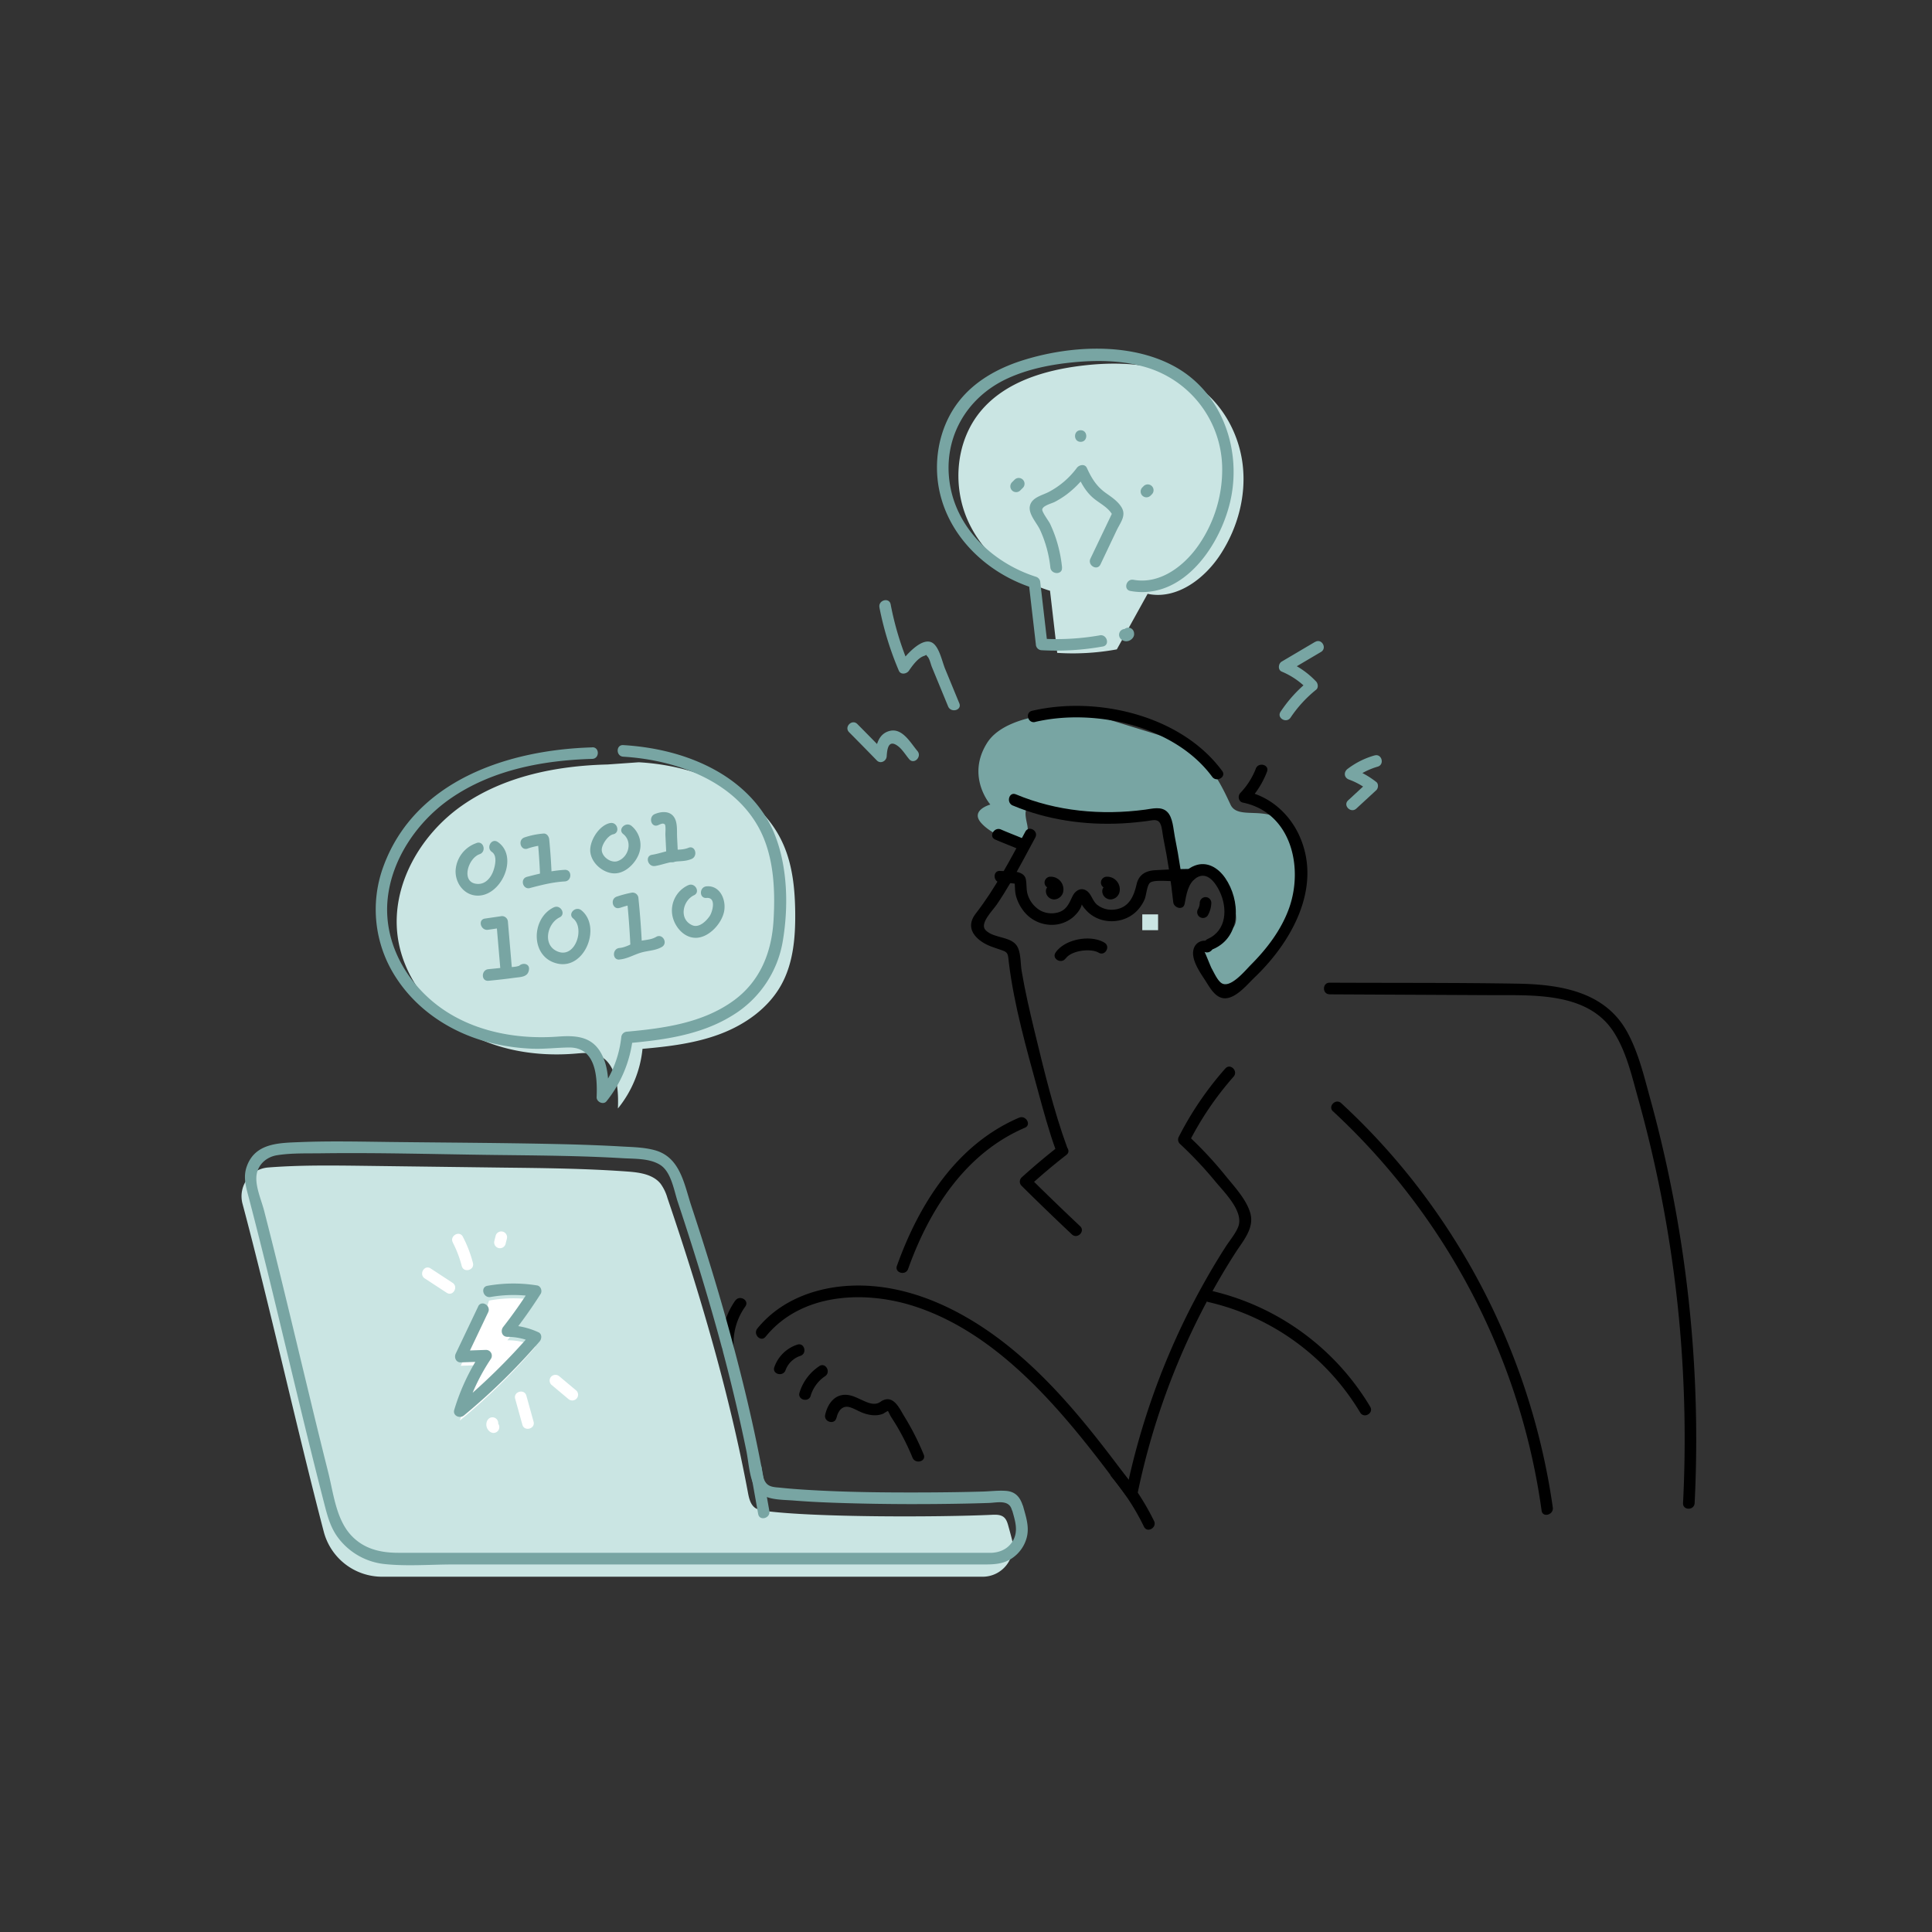 <svg viewBox="0 0 1000 1000" width="1000" height="1000" xmlns="http://www.w3.org/2000/svg"><rect x="0" y="0" width="1000" height="1000" fill="#333333" stroke="none"/><g fill="#cae5e3"><path d="M314.5 395.69c-26.44.66-53.59 6.07-75.28 21.21s-36.86 41.42-33.41 67.65c2.63 20.07 15.89 37.94 33.19 48.45s38.27 14 58.44 12.38c3.82-.31 7.76-.78 11.38.46 10.19 3.49 11.49 17.15 11 27.91a57.94 57.94 0 0012.74-30.87c13.7-1.2 27.52-2.87 40.37-7.75s24.78-13.33 31.44-25.35c6.24-11.25 7.37-24.59 7.23-37.46-.13-12.07-1.33-24.38-6.23-35.42-12.24-27.56-44.65-40.7-74.76-42.35M578.07 336.11a126.16 126.16 0 01-30.86 1.82l-3.72-32.14c-18.76-5.76-35.39-19.33-43-37.4S495 228 507.58 212.86c12.68-15.26 33.31-21.36 53-23.66 20.71-2.41 43.22-1 60 11.34 12.76 9.39 20.86 24.52 22.66 40.26s-2.51 31.93-11 45.32C624 299.29 609.19 310.6 594 307.36M521.94 789.93c-.46-1.69-1-3.49-2.34-4.62-1.67-1.39-4.06-1.35-6.23-1.25-26.46 1.24-91.12 1.44-117.38-2a11.5 11.5 0 01-5-1.48c-2.55-1.71-3.31-5.07-3.87-8.09-9.58-51.21-24.85-103.07-41.65-152.38a23.62 23.62 0 00-3.56-7.43c-4-4.92-11-5.86-17.34-6.31-21-1.52-42-1.77-63-2l-74.57-.96c-16.07-.19-32.21-.38-48.21.88A14.94 14.94 0 00125.51 623c13.68 51.26 28.32 117.34 42.07 169.81a31.21 31.21 0 0030.19 23.3h310.91a15.6 15.6 0 0015-19.74c-.55-2.13-1.14-4.28-1.74-6.44z"/></g><path d="M250.11 682.48l-11.64 24.45 13.12-.45A102.76 102.76 0 00238 735.27 315.29 315.29 0 00277.21 697a32.66 32.66 0 00-14.6-3.26A242.75 242.75 0 00277.24 673a67.93 67.93 0 00-24.13.19" fill="#fff"/><path d="M380.57 673.18a37.79 37.79 0 00-6.78 24.74c.29 3.84 6.3 3.87 6 0a32.53 32.53 0 016-21.71c2.23-3.17-3-6.18-5.19-3z"/><g fill="#78a5a3"><path d="M529.52 779.75c-1.34-4.6-3.76-7.7-8.82-8.08-3.9-.29-8 .23-11.86.35-9.64.29-19.29.41-28.93.46-21.21.09-42.47-.07-63.64-1.43-4.07-.26-8.14-.57-12.2-1-2.06-.23-4.42-.21-6.23-1.3-3.13-1.87-3.23-6.94-3.86-10.22-2.9-15.11-6.26-30.13-10-45.06-7.47-30-16.36-59.69-26.08-89.07-3.79-11.46-5.74-25.43-19-29.06-5.94-1.63-12.4-1.61-18.49-2-8.2-.46-16.41-.76-24.62-1-31.42-.8-62.87-.89-94.3-1.26-15.49-.19-31-.54-46.48.08-10.78.44-22.93.49-27.26 12.52-1.7 4.72-.88 9 .36 13.74q2.7 10.2 5.28 20.45 5.09 20.09 9.92 40.22c6.63 27.4 13.1 54.83 19.94 82.17q2.22 8.85 4.5 17.7c1.54 6 3 11.81 6.55 17a34.54 34.54 0 0024.7 14.59c11.66 1.24 23.89.21 35.58.21h273c5.88 0 11.45.2 16.6-3.46a18.67 18.67 0 007.29-10.58c1.38-5.53-.43-10.66-1.89-16-1-3.73-6.82-2.15-5.79 1.59 1.56 5.7 3.66 11.29.17 16.71-2.4 3.72-6.32 5.48-10.61 5.7H206.14c-9.28 0-18-2-24.59-9.26-7.66-8.43-9-21.83-11.69-32.5q-4.86-19.34-9.51-38.72C154 697 147.78 670.71 141.23 644.5q-2.22-8.89-4.5-17.76c-1.43-5.55-4.5-12.29-4-18s5-9.9 10.7-10.8c7.5-1.2 15.53-.88 23.12-1 29.92-.38 59.9.51 89.83.87 15.09.18 30.19.29 45.28.76 6.9.22 13.79.51 20.67.92 6.22.37 14.07 0 19.51 3.54 5.67 3.72 7 13.22 9.05 19.31q3.65 10.95 7.13 21.95 6.74 21.23 12.74 42.66t11 43.12q2.38 10.3 4.51 20.66c1.23 6 1.49 13.1 4.19 18.62 3.58 7.35 13.29 6.76 20.34 7.32 9.26.74 18.54 1.11 27.82 1.37 20.46.59 40.94.62 61.41.21q5.87-.12 11.74-.32c4.29-.14 10.37-1.83 11.91 3.41 1.13 3.71 6.93 2.13 5.84-1.59z"/><path d="M247.52 676.2l-11.64 24.45c-.93 2 .15 4.6 2.59 4.52l13.12-.44-2.59-4.53a110.18 110.18 0 00-13.87 29.51c-.94 3.1 2.86 4.71 5 2.93a327.71 327.71 0 0039.19-38.33c1.13-1.32 1.28-3.86-.61-4.72a39.46 39.46 0 00-16.12-3.66l2.12 5.13c5.37-6.87 10.42-13.95 15.1-21.31 1-1.5.11-4.11-1.79-4.41a77.16 77.16 0 00-25.73.19c-3.8.67-2.19 6.46 1.6 5.8a68.15 68.15 0 0122.53-.2l-1.8-4.41c-4.4 6.92-9.1 13.63-14.16 20.09-1.54 2-.69 5.09 2.13 5.13a31.91 31.91 0 0113.08 2.84l-.6-4.72a327.71 327.71 0 01-39.19 38.33l5 2.92a104.69 104.69 0 0113.27-28.07 3 3 0 00-2.6-4.53l-13.12.45 2.6 4.52 11.64-24.45c1.65-3.47-3.53-6.53-5.19-3zM561.81 368.73s-39.86-1.67-50.88 15.79 1.67 31.91 1.67 31.91-10.69 2.93-4.68 9.6 17.08 9.38 17.08 9.38 8.93 1.64 6.59-9 .17-9 14-8 27 5.49 42.74 4.25 18.44-.76 18.44 9.35 3.69 33.2 4.4 30.64 10.5-20.7 19.75-7.59 11.32 22.64 6 26.46-16.75 5-13.66 14.7 6.75 23 15.34 15.32 28.85-20.91 31.85-41.65 4.43-35-5.53-44.06-24.21-1.26-28-9.34-10.34-22.66-23.76-31.91"/></g><path d="M530.74 430.43c-7.92 14.61-15.5 29.3-25.73 42.47-4.35 5.61-2.42 10.75 3.18 14.55 3.13 2.12 6.36 3 9.87 4.21 2.5.85 3.52 1.27 3.83 4 .1.84.18 1.69.28 2.54 2.74 22.3 9.11 44.47 15 66.1 2.87 10.53 5.72 21.16 9.47 31.43 1.32 3.6 7.13 2 5.8-1.6-7.17-19.6-12.07-40.25-17-60.51-2.46-10.22-4.86-20.49-6.61-30.86-.63-3.76-.39-8.53-1.85-12-2.69-6.44-12.22-4.64-16.82-9.29-3.35-3.38 3.62-10.14 5.76-13.27 2.51-3.68 4.85-7.46 7.1-11.3 4.51-7.68 8.61-15.59 12.86-23.42 1.84-3.41-3.35-6.44-5.19-3zM524.24 416.94c17.82 7.45 37.24 10.24 56.48 9.25 4.43-.23 8.84-.67 13.24-1.26 2.71-.36 5.18-1.27 6.56 1.31 1.05 2 1.16 5.28 1.61 7.49 2.25 11 3.94 22.08 5.14 33.24.33 3.07 5.24 4.42 5.91.8.88-4.74 1.75-10.85 6.3-13.57 5.47-3.28 9.73 2.86 11.79 7.15 4.18 8.74 3.73 20.29-6.21 24.67-3.53 1.56-.47 6.74 3 5.19 14.59-6.44 14-25.34 6.08-36.8-3.62-5.2-9.32-8.81-15.72-6.38-7.51 2.86-9.76 11-11.08 18.14l5.9.8c-1.22-11.37-2.9-22.69-5.16-33.9-.78-3.87-.94-10-4-12.92s-7.7-1.56-11.36-1.08c-22.62 3-45.78.91-66.92-7.93-3.56-1.49-5.12 4.32-1.6 5.8z"/><path d="M515.12 434.54c4.12 1.81 8.35 3.35 12.47 5.16 3.5 1.54 6.57-3.63 3-5.19-4.12-1.81-8.35-3.35-12.47-5.16-3.5-1.54-6.57 3.64-3 5.19zM621 467.38a7.44 7.44 0 01-1 3.37 3 3 0 005.19 3 13.88 13.88 0 001.79-6.41 3 3 0 00-3-3 3.07 3.07 0 00-3 3zM535.79 373.67c30.74-7.18 72.15 1.93 91.63 28.39 2.27 3.09 7.49.09 5.19-3-21.18-28.78-64.76-39-98.42-31.15-3.76.88-2.17 6.67 1.6 5.79z"/><path d="M650 397.88a38.22 38.22 0 01-8 12.55c-1.46 1.54-1 4.55 1.33 5 24.93 5.14 31.47 33.39 23.91 54.6-4 11.18-11.34 20.86-19.64 29.2-3.17 3.18-11.29 13.28-15.82 9.27-1.94-1.71-3.39-5.06-4.65-7.29-.49-.87-3.44-8.42-3.68-8.52 3.5 1.55 6.56-3.63 3-5.19s-7.79-.07-8.73 4.12c-1.22 5.42 3.7 12.07 6.42 16.33 2.45 3.86 5.54 9.53 11 8.68s10.6-7.24 14.33-10.81c18.8-18 34.7-45.85 23.54-72.19-5-11.88-15.3-21.36-28.09-24l1.33 5a46 46 0 009.55-15.2c1.4-3.61-4.41-5.17-5.8-1.6zM543.67 459.83c.39 0 .25-.09.46 0s.23.09.36.39c-.13-.31.06.1 0 .18 0-.09-.1-.23 0-.33.82-.87 3-.31 2.87 1.09a3 3 0 10-6 0 4.33 4.33 0 004.39 4.39 5 5 0 004.55-3.88 6.57 6.57 0 00-6.64-7.89 3.09 3.09 0 00-3 3 3 3 0 003 3zM572.84 459.83c.39 0 .26-.09.47 0a.58.58 0 01.36.39c-.14-.31.05.1 0 .18 0-.09-.09-.23 0-.33.82-.87 3-.31 2.86 1.09a3 3 0 00-3-3 3.07 3.07 0 00-3 3 4.33 4.33 0 004.39 4.39 5 5 0 004.55-3.88 6.56 6.56 0 00-6.64-7.89 3.08 3.08 0 00-3 3 3 3 0 003 3zM551.64 496.1c2.85-4.17 13-5.38 17-3 3.32 2 6.35-3.19 3-5.19-7.13-4.29-20.49-1.87-25.26 5.12-2.19 3.2 3 6.21 5.19 3zM396.24 691.93c18.54-22.92 51.86-24.24 78-15.49 29.93 10 54.39 31.84 74.89 55.15 12.08 13.73 23.09 28.36 34 43 1.4 1.87 4.92 2.06 5.5-.72a371.58 371.58 0 0137-102q6.47-12 13.81-23.42c3.9-6.09 9.88-12.66 7.74-20.44-2-7.2-8.27-13.76-12.87-19.47a202.09 202.09 0 00-19.41-20.81l.47 3.65a162.36 162.36 0 0123.12-34.09c2.56-2.88-1.68-7.15-4.25-4.25a169 169 0 00-24.06 35.3 3.08 3.08 0 00.47 3.64A204.83 204.83 0 01629 611.46c4.58 5.58 15.14 15.73 11.83 23.7-1.5 3.62-4.41 7-6.52 10.3q-3.32 5.17-6.45 10.45-6.51 11-12.24 22.31a377.63 377.63 0 00-32.78 94.09l5.49-.72c-20.18-27.16-40.9-54.78-67.67-75.87C496.2 676.48 465.72 662.23 434 666c-16.19 2-31.56 8.78-42 21.64-2.41 3 1.81 7.26 4.25 4.25z"/><path d="M406.59 709.21a12.32 12.32 0 017.7-7.43c3.66-1.21 2.09-7-1.6-5.8a18.74 18.74 0 00-11.89 11.63c-1.32 3.64 4.49 5.21 5.79 1.6zM419.59 722.45a18.69 18.69 0 017.49-10.15c3.19-2.15.19-7.36-3-5.19a25.29 25.29 0 00-10.26 13.74c-1.14 3.71 4.66 5.29 5.8 1.6zM433 733.84c.78-3.51 3-6.67 7-5.42 2.29.71 4.37 2.05 6.62 2.89 3.39 1.26 7.26 1.84 10.67.34a19.54 19.54 0 012.29-1.34c.13.05 1.25 2.43 1.4 2.67 1.24 2 2.57 4 3.77 6.1a127.75 127.75 0 017.57 15.4c1.45 3.53 7.26 2 5.79-1.6A136.31 136.31 0 00468 733c-2.29-3.7-5.17-10.47-10.58-8.36-1.9.74-2.19 1.82-4.7 1.95-2.09.11-4.22-.87-6.08-1.7-2.89-1.27-5.72-2.9-9-2.94-6-.08-9.36 5.08-10.52 10.33-.83 3.77 5 5.38 5.8 1.59zM527.45 578.52c-32.34 13.87-51.78 44.71-63.21 76.69-1.3 3.64 4.5 5.21 5.8 1.59 10.96-30.62 29.52-59.8 60.45-73.09 3.54-1.51.48-6.69-3-5.19zM547.74 593.49q-9.79 7.65-19 16a3 3 0 000 4.25q12.87 12.76 26.07 25.18c2.81 2.65 7.07-1.59 4.25-4.25Q545.89 622.26 533 609.5v4.25q9.18-8.37 19-16c3-2.38-1.23-6.6-4.25-4.25zM575.37 764.46a124.73 124.73 0 0116.76 25.77c1.7 3.47 6.89.43 5.19-3a131.8 131.8 0 00-17.7-27c-2.5-3-6.73 1.31-4.25 4.25zM625.43 673.93a124.06 124.06 0 0178.6 57.2c2 3.32 7.17.3 5.19-3a130.13 130.13 0 00-82.19-60c-3.77-.86-5.37 4.93-1.6 5.8z"/><path d="M398.22 782.07l-4-22.47c-.68-3.8-6.47-2.19-5.79 1.59l4 22.48c.68 3.8 6.47 2.19 5.79-1.6z" fill="#78a5a3"/><path d="M517.7 456.81c2.92.28 6.6.09 9.39 1.06l-2.1-2.1c.52 2.67.14 5.34.9 8a22.3 22.3 0 003.61 7.37 18.41 18.41 0 0012.18 7.35 17.23 17.23 0 0013.67-3.7c1.69-1.47 4-4.06 4.48-6.33l.64-1.54q-2.7-2.4-.93.41a11.65 11.65 0 002.23 3.33c6.53 7.82 19 8.18 26.32 1.19a20 20 0 004.36-6.34c.89-2 1.18-7.49 2.95-8.71 2.1-1.44 8.89-.66 11.49-.76 3.14-.13 6.29-.24 9.44-.26 3.86 0 3.87-6 0-6-6.11 0-12.25.29-18.35.63-5 .28-8.54 2.28-9.7 7.35-1.44 6.32-4 12.08-11.25 13a11.94 11.94 0 01-9.19-2.49c-2.33-1.93-2.84-5.24-5.12-7-3-2.29-6.12-.37-7.52 2.49-1.82 3.67-3 7.14-7.37 8.46a12.44 12.44 0 01-9.27-.89 14.46 14.46 0 01-6.45-7.77c-1.05-2.84-.57-5.6-1.14-8.43-1-5.14-9.39-4-13.27-4.33s-3.82 5.65 0 6z"/><g fill="#78a5a3"><path d="M306.53 386.84c-43.42 1.25-91.61 17-108 61.41a64.47 64.47 0 006.12 57.25c11.68 18.37 31 30.33 52.09 34.92a108.4 108.4 0 0018.38 2.37c6.49.29 12.84-.53 19.31-.61 14-.2 14.83 15.05 14.38 25.7-.11 2.43 3.48 4.19 5.13 2.12a63.58 63.58 0 0013.62-33l-3 3c18.67-1.67 38-4.21 54.26-14.24a55.76 55.76 0 0026.44-39.2c2.9-17.53 2.39-38-4.29-54.68-5.58-13.88-16.26-24.84-29.07-32.32-14.92-8.7-32.17-12.86-49.3-13.9-3.86-.24-3.85 5.78 0 6 26.31 1.6 55.87 11.73 69.64 35.86 8.3 14.54 9.13 32.67 8.13 49-1 16.6-7 31.51-20.76 41.47-15.95 11.53-35.95 14.26-55.05 16a3.13 3.13 0 00-3 3 56.33 56.33 0 01-11.86 28.74l5.13 2.13c.33-7.88.06-16.81-4.28-23.7-5-8-13.31-8.24-21.9-7.61-22.45 1.64-46.43-3.14-64.16-17.72-15.92-13.1-26-32.84-23.82-53.71s15.63-40.22 32.79-52c21.38-14.66 47.58-19.59 73.07-20.32 3.86-.11 3.88-6.13 0-6z"/><path d="M246.64 436.37a16 16 0 00-10.81 14c-.34 6.36 4 12.63 10.59 13.17 12.81 1.06 22.43-20.11 11.21-27.74-3.2-2.18-6.21 3-3 5.19 2.84 1.93 1.68 7 .74 9.7-1.21 3.47-3.91 6.88-7.9 6.83-9.21-.12-5.46-13.23.8-15.4 3.63-1.26 2.07-7.07-1.6-5.79zM273.08 439.22a34.81 34.81 0 018.19-1.77l-3-3q.9 9.46 1.29 19c.15 3.85 6.17 3.87 6 0q-.37-9.51-1.29-19c-.15-1.51-1.26-3.16-3-3a40.93 40.93 0 00-9.79 2c-3.65 1.23-2.08 7 1.6 5.79z"/><path d="M274.3 459.64c5.92-1.56 11.82-3.07 18-3.41 3.85-.21 3.87-6.22 0-6-6.68.37-13.11 1.93-19.56 3.63-3.73 1-2.15 6.78 1.6 5.79zM315.78 426c-5.38 1.15-9.82 8-10.25 13.19C305 445.5 311 451.32 317 452c5.66.68 11-4.14 13.25-9a12.94 12.94 0 00-3.42-15.55c-3-2.36-7.29 1.86-4.25 4.25 4.89 3.85 2.95 11.93-2.89 14-3.4 1.21-8.25-2.21-8.22-5.87 0-2.74 3.24-7.47 5.92-8 3.78-.81 2.18-6.61-1.6-5.8zM340.59 427.13c1.09-.44 2.53-1.34 3.49-.44.65.6.28 4.51.32 5.42l.55 11.27c.19 3.85 6.2 3.88 6 0l-.48-9.86c-.14-2.84.17-6.17-.76-8.89-1.68-4.88-6.6-5-10.73-3.3-3.54 1.44-2 7.25 1.6 5.8z"/><path d="M339.09 448.24c3.3-.54 6.54-1.85 9.82-2.22s5.93-.14 9-1.4c3.53-1.44 2-7.26-1.6-5.79-3.16 1.29-6.1.72-9.33 1.35s-6.25 1.74-9.5 2.26c-3.81.62-2.19 6.42 1.6 5.8zM252.57 481.25l8.13-1.19-3.8-2.9 2.22 26c.33 3.83 6.35 3.86 6 0l-2.22-26a3.07 3.07 0 00-3.81-2.89l-8.09 1.18c-3.81.56-2.19 6.35 1.6 5.8z"/><path d="M252.8 507.65q6.78-.63 13.53-1.55c3.3-.45 7-.31 7.48-4.28s-5.56-3.8-6 0l-.05.43 1.49-2.6c-2.22 1.11-5.92.85-8.39 1.15-2.68.32-5.36.59-8.05.84-3.82.35-3.86 6.37 0 6zM286.61 469.65c-11.93 5.76-12.18 26.11 2.1 29.13 14.08 3 22.71-19.11 12.22-27.61-3-2.42-7.26 1.81-4.25 4.25 6.1 4.93 1.28 20.39-7.65 17.23-8.42-3-6-14.6.62-17.81 3.48-1.68.43-6.86-3-5.19zM320.82 469.93a59.38 59.38 0 017.45-2l-3.81-2.93q1.25 12.08 1.81 24.2c.18 3.85 6.19 3.87 6 0q-.57-12.13-1.81-24.2a3.05 3.05 0 00-3.8-2.9 56.58 56.58 0 00-7.45 2c-3.64 1.25-2.07 7.06 1.6 5.79z"/><path d="M320.6 496.64c4.06-.35 7.16-2.34 11-3.51s7.52-1 11-3c3.32-2 .3-7.17-3-5.19-2.92 1.74-6.38 1.45-9.55 2.43s-6 3-9.38 3.3c-3.83.32-3.86 6.34 0 6zM356.15 458.21a14.42 14.42 0 00-8.15 15.57c1.1 6 6.3 12.13 12.87 11.6 6.41-.51 12.51-7.31 13.86-13.31s-1.88-13.93-9.05-13.3c-3.83.34-3.86 6.35 0 6 5.26-.46 3.13 7.24 1.6 9.45-1.88 2.72-5.54 6.2-9 4.66-7-3.1-4.94-12.72.93-15.49 3.5-1.65.45-6.83-3-5.19z"/></g><path d="M690 575.24a348.4 348.4 0 0196.78 155.35 344.38 344.38 0 0111.15 51.3c.53 3.81 6.33 2.19 5.8-1.6a354.23 354.23 0 00-73.22-170.23A346.28 346.28 0 00694.22 571c-2.83-2.62-7.09 1.62-4.25 4.25zM688.19 514.67l83.78.42c21.59.11 49.82-1.69 63.22 19 6.6 10.19 9.42 22.76 12.65 34.32q5.37 19.2 9.56 38.7A654.18 654.18 0 01869.46 687a661.84 661.84 0 011.68 91c-.19 3.87 5.82 3.86 6 0a664.3 664.3 0 00-13-167.87q-4.33-20.91-10-41.51c-3.23-11.71-6.15-24.16-12.12-34.84-11.59-20.74-34.92-24.27-56.65-24.64-32.38-.54-64.79-.34-97.18-.51-3.86 0-3.87 6 0 6z"/><g fill="#78a5a3"><path d="M455.19 314.4a163.46 163.46 0 0010.06 32.78c1 2.25 4.07 1.63 5.19 0 1.74-2.55 4.66-6.62 7.74-7.63 1.87-.62.7-1 1.94.32 1.09 1.19 1.58 3.82 2.2 5.33l8.42 20.44c1.46 3.52 7.27 2 5.8-1.6l-7.32-17.77c-1.54-3.73-2.78-10.16-5.81-12.95-5.58-5.14-15.46 6.88-18.16 10.82h5.19a156.52 156.52 0 01-9.44-31.33c-.73-3.8-6.53-2.19-5.79 1.59zM439.5 379q7.2 7.24 14.32 14.58c1.91 2 5 .38 5.13-2.13.24-3.81.91-9.11 6-5.14 2.12 1.64 3.93 4.62 5.66 6.66 2.51 2.95 6.74-1.32 4.25-4.25-3.56-4.2-7.79-12.1-14.41-10.38-6 1.54-7.18 7.82-7.51 13.11l5.13-2.12q-7.12-7.33-14.32-14.58c-2.73-2.75-7 1.5-4.25 4.25zM680.72 332.21l-17.3 10.22c-1.76 1-2.16 4.27 0 5.19A39.74 39.74 0 01677 357v-4.25a69.92 69.92 0 00-14.18 15.65c-2.15 3.23 3.05 6.24 5.19 3a64.93 64.93 0 0113.21-14.4c1.28-1 1-3.17 0-4.25a43.89 43.89 0 00-14.77-10.28v5.19l17.3-10.22c3.33-2 .31-7.17-3-5.19zM711.49 391a41.78 41.78 0 00-14 7c-2.09 1.6-1.86 4.54.72 5.49a36.86 36.86 0 019.92 5.47v-4.25l-10.34 9.56c-2.85 2.63 1.41 6.88 4.25 4.25l10.32-9.52c1.08-1 1.25-3.28 0-4.25a46.26 46.26 0 00-12.58-7l.72 5.5a37.39 37.39 0 0112.59-6.43c3.7-1.08 2.13-6.88-1.6-5.8zM569.23 328.86a129.89 129.89 0 01-30.06 1.71l3 3-3.72-32.13a3.16 3.16 0 00-2.21-2.9c-21.49-6.85-40.27-24-44.4-46.87-4.32-23.89 7.8-45.7 29.58-55.75 10.72-4.94 22.64-7.29 34.33-8.41s23.81-1 35.3 2a55.09 55.09 0 0141.54 52 68.73 68.73 0 01-11.75 40c-7.37 11-20.11 21.14-34.14 18.59-3.78-.69-5.4 5.1-1.6 5.79 27.75 5.06 47.45-24.79 52.12-48.42 5.16-26.09-5.26-54.56-29.17-67.73-23.3-12.84-55.06-10.9-79.68-2.92-12.23 4-23.85 10.51-31.91 20.72-7.82 9.9-11.63 22.59-11.48 35.14.37 29.48 22.54 53 49.67 61.65l-2.21-2.9 3.72 32.13a3.11 3.11 0 003 3 137.09 137.09 0 0031.66-1.93c3.8-.67 2.19-6.46-1.6-5.79z"/><path d="M579.58 330a3.93 3.93 0 004.53 1.74c1.59-.48 3.12-2.08 2.9-3.86a3.24 3.24 0 00-.88-2.12 3 3 0 00-2.12-.88 3 3 0 00-2.13.88 2.89 2.89 0 00-.88 2.12.41.41 0 010 .19l.11-.8a.77.77 0 01-.07.26l.3-.72c-.2.36.55-.61.25-.32.08-.08.72-.48.28-.28l.72-.3-.28.08.8-.11a1.15 1.15 0 01-.37 0l.8.11a.61.61 0 01-.18-.05l.72.31c-.26-.13-.13 0 .38.33.35.51.45.64.3.38a3 3 0 00-5.19 3zM549.72 293.74a71.17 71.17 0 00-3.36-15.6 72.6 72.6 0 00-2.83-7c-.65-1.39-4.17-6-4.06-7.4.16-2 4.93-3.16 6.44-3.94A47 47 0 00552 256a51.88 51.88 0 0010.59-10.75h-5.19c2.17 4.72 4.5 9.18 8.54 12.58 3.66 3.08 8.26 5 10.29 9.57v-3l-11.82 24.74c-1.66 3.48 3.52 6.53 5.19 3l8.4-17.69c1.94-4.05 5.06-7.55 2.53-11.82-2-3.31-5.25-5.36-8.29-7.55-4.77-3.43-7.27-7.62-9.69-12.89-1.05-2.27-4-1.6-5.19 0a43 43 0 01-14.53 12.45c-3.41 1.78-8.71 2.78-9.73 7.14-1 4.18 3.53 8.85 5.2 12.42a62.69 62.69 0 015.37 19.54c.43 3.8 6.44 3.85 6 0zM528.08 253.85l1.34-1.33a3 3 0 00-4.25-4.25l-1.34 1.33a3 3 0 004.25 4.25zM559.35 228.69c3.86 0 3.87-6 0-6s-3.88 6 0 6zM595.53 256.53l.67-.67a3 3 0 00-4.25-4.25l-.67.67a3 3 0 004.25 4.25z"/></g><path d="M591.24 473.28h8.18v8.18h-8.18z" fill="#cae5e3"/><g fill="#fff"><path d="M219.89 661.73l11.31 7.4c3.25 2.13 6.26-3.07 3-5.18l-11.32-7.41c-3.25-2.12-6.26 3.08-3 5.19zM234.38 643.16a57.75 57.75 0 014.62 12.13c1 3.75 6.76 2.16 5.79-1.59a64 64 0 00-5.21-13.57c-1.78-3.44-7-.4-5.19 3zM256.55 639.6l-.66 2.67a3 3 0 105.79 1.6l.67-2.67a3 3 0 10-5.8-1.6zM266.65 724l3.73 13.43c1 3.72 6.83 2.14 5.79-1.6l-3.72-13.43c-1-3.72-6.83-2.14-5.8 1.6zM257.56 736.52c-.33-.26-.09-.26.1.23-.05-.12-.14-.24-.19-.36l.3.72a2.66 2.66 0 01-.1-.38l.1.79a2.35 2.35 0 010-.53l-.1.8a2.38 2.38 0 01.11-.38 3 3 0 00-.3-2.32 3 3 0 00-4.11-1.08 3.51 3.51 0 00-1.39 1.8 4.63 4.63 0 001.33 5 3.31 3.31 0 002.13.88 3.06 3.06 0 002.12-.88 3 3 0 00.88-2.13 2.88 2.88 0 00-.88-2.12zM285.37 716.72l8.71 7.31a3.09 3.09 0 004.25 0 3 3 0 000-4.25l-8.71-7.31a3.08 3.08 0 00-4.25 0 3 3 0 000 4.25z"/></g></svg>